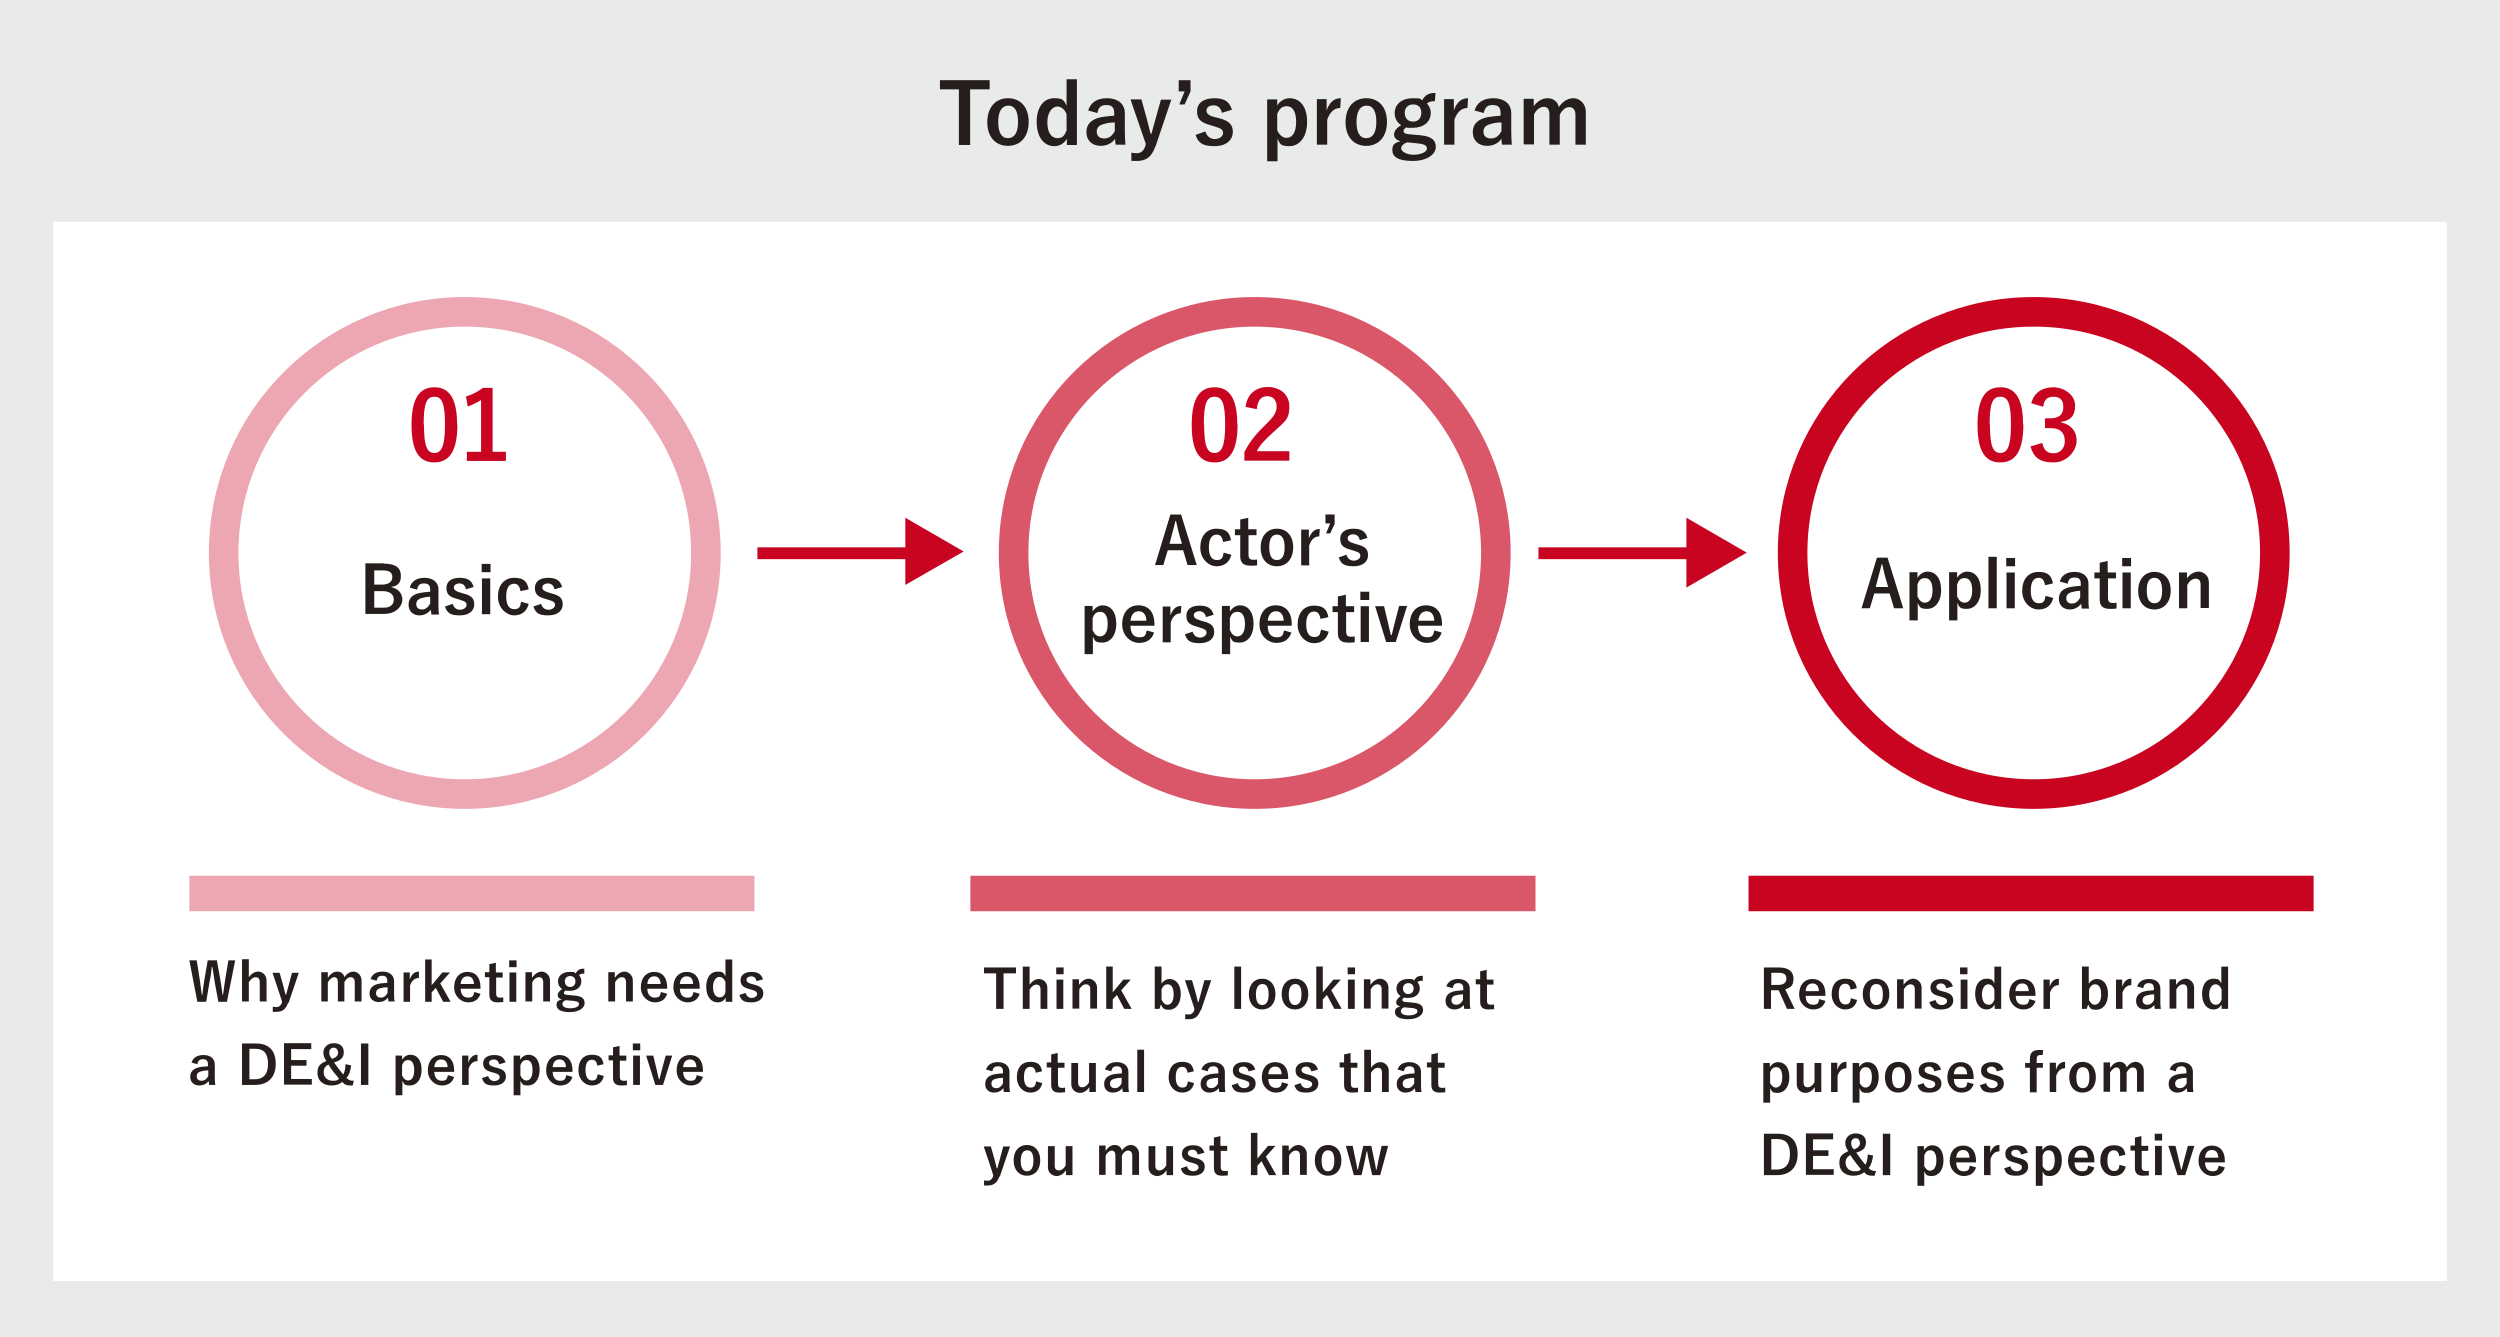 <?xml version="1.0" encoding="UTF-8"?>
<svg id="_レイヤー_2" data-name=" レイヤー 2" xmlns="http://www.w3.org/2000/svg" version="1.1" viewBox="0 0 845 452">
  <defs>
    <style>
      .cls-1 {
        stroke: #da576a;
      }

      .cls-1, .cls-2, .cls-3 {
        stroke-width: 10px;
      }

      .cls-1, .cls-2, .cls-3, .cls-4 {
        fill: none;
        stroke-miterlimit: 10;
      }

      .cls-5 {
        fill: #eca7b2;
      }

      .cls-5, .cls-6, .cls-7, .cls-8, .cls-9, .cls-10 {
        stroke-width: 0px;
      }

      .cls-2, .cls-4 {
        stroke: #c80421;
      }

      .cls-3 {
        stroke: #eca7b2;
      }

      .cls-4 {
        stroke-width: 4px;
      }

      .cls-6 {
        fill: #da576a;
      }

      .cls-7 {
        fill: #e9eaea;
      }

      .cls-8 {
        fill: #fff;
      }

      .cls-9 {
        fill: #c80421;
      }

      .cls-10 {
        fill: #251e1c;
      }
    </style>
  </defs>
  <g id="_02" data-name=" 02">
    <rect class="cls-7" width="845" height="452"/>
    <rect class="cls-8" x="18" y="75" width="809" height="358"/>
    <g>
      <path class="cls-10" d="M129.7,190.5c4.3,0,5.8,1.6,5.8,4.2s-1.3,3.4-3.4,3.7h0c2.5.6,3.9,2.1,3.9,4.3s-2.2,4.8-6.1,4.8h-6.4v-17.1h6.1ZM126.5,197.6h2.6c2.3,0,3.5-1,3.5-2.5s-.8-2.3-3.2-2.3h-2.9v4.8h0ZM126.5,205.4h3.2c2.3,0,3.4-1.1,3.4-2.8s-1.4-2.8-3.8-2.8h-2.8v5.6h0Z"/>
      <path class="cls-10" d="M138.5,198.6c.6-2.2,2.4-3.3,5-3.3s4.7,1.3,4.7,4v4.8c0,1.4,0,2.6.2,3.6h-2.6c0-.5-.1-.9-.2-1.6-.9,1.2-2.3,1.9-3.8,1.9-2.2,0-3.7-1.4-3.7-3.6s1.3-3.5,3.9-4c1-.2,2.2-.3,3.4-.4v-.7c0-1.5-.6-2.1-2.1-2.1s-2.1.7-2.3,2.1l-2.6-.7h0ZM145.5,201.7c-1.2,0-2,.2-2.8.4-1.3.3-2,1-2,2.1s.7,1.8,1.9,1.8,2.1-.7,2.8-2v-2.2h0Z"/>
      <path class="cls-10" d="M157.5,199.1c-.3-1.3-1.1-1.9-2.2-1.9s-1.9.6-1.9,1.3.4,1.3,2.2,1.8l1,.3c2.8.7,3.7,1.7,3.7,3.7s-1.6,3.7-4.9,3.7-4.3-.9-5-3l2.6-.9c.4,1.4,1.4,2,2.5,2s2.2-.7,2.2-1.6-.4-1.2-2.3-1.8l-1-.3c-2.6-.7-3.5-1.6-3.5-3.7s1.6-3.4,4.5-3.4,4.1,1.1,4.7,3.1l-2.6.8h0Z"/>
      <path class="cls-10" d="M165.8,193.4h-3v-2.8h3v2.8ZM165.7,207.6h-2.8v-12.1h2.8v12.1Z"/>
      <path class="cls-10" d="M175.9,199.7c-.3-1.7-1-2.4-2.1-2.4-1.8,0-2.7,1.5-2.7,4.3s.9,4.3,2.7,4.3,2.1-.9,2.3-2.5l2.6.7c-.6,2.5-2.4,3.9-4.9,3.9s-5.5-2.4-5.5-6.3,2.1-6.4,5.5-6.4,4.4,1.4,4.9,3.9l-2.7.6h0Z"/>
      <path class="cls-10" d="M187.4,199.1c-.3-1.3-1.1-1.9-2.2-1.9s-1.9.6-1.9,1.3.4,1.3,2.2,1.8l1,.3c2.8.7,3.7,1.7,3.7,3.7s-1.6,3.7-4.9,3.7-4.3-.9-5-3l2.6-.9c.4,1.4,1.4,2,2.5,2s2.2-.7,2.2-1.6-.4-1.2-2.3-1.8l-1-.3c-2.6-.7-3.5-1.6-3.5-3.7s1.6-3.4,4.5-3.4,4.1,1.1,4.7,3.1l-2.6.8h0Z"/>
    </g>
    <g>
      <path class="cls-10" d="M334.4,30.2h-6.5v18.8h-3.8v-18.8h-6.4v-3.1h16.8v3.1Z"/>
      <path class="cls-10" d="M347.7,41.2c0,5-2.8,8.1-7,8.1s-7-3-7-8,2.8-8.1,7-8.1,7,3,7,8ZM337.4,41.2c0,3.6,1.1,5.5,3.3,5.5s3.4-1.9,3.4-5.5-1.1-5.5-3.3-5.5-3.4,2-3.4,5.5Z"/>
      <path class="cls-10" d="M364,49h-3.4v-2.1c-1,1.7-2.5,2.5-4.3,2.5-3.3,0-5.9-2.9-5.9-8.2s2.6-8,5.9-8,3.3.9,4.2,2.5v-8.9h3.5v22.2h0ZM360.5,38.6c-.7-1.8-1.9-2.6-3.2-2.6s-3.3,1.6-3.3,5.3,1.5,5.4,3.4,5.4,2.4-1,3.1-2.6v-5.4h0Z"/>
      <path class="cls-10" d="M367.8,37.4c.8-2.8,3-4.2,6.4-4.2s6,1.7,6,5.1v6.1c0,1.8.1,3.3.2,4.5h-3.3c-.1-.7-.2-1.1-.2-2-1.1,1.6-2.9,2.4-4.9,2.4-2.8,0-4.8-1.8-4.8-4.6s1.7-4.4,5-5.1c1.3-.2,2.8-.4,4.4-.5v-.9c0-1.9-.8-2.7-2.7-2.7s-2.6.9-3,2.7l-3.3-.9h0ZM376.7,41.4c-1.5,0-2.6.2-3.5.5-1.7.4-2.5,1.2-2.5,2.6s.9,2.3,2.5,2.3,2.7-.8,3.6-2.5v-2.9h0Z"/>
      <path class="cls-10" d="M390.5,49.5c-1.2,3.5-3.1,4.9-6.2,4.9s-1.2,0-1.9-.1v-2.7c.6.1,1.2.2,1.8.2,1.4,0,2.4-.8,2.9-2.4l.2-.7-5.2-15.1h3.7l1.8,6.5c.5,1.8.8,3.3,1.3,5.1h.3c.5-1.7.9-3.3,1.4-5.1l1.8-6.4h3.5l-5.4,16h0Z"/>
      <path class="cls-10" d="M402.4,30.9l-2,4.4h-1.8l1.8-4.4h-2v-3.8h4v3.8Z"/>
      <path class="cls-10" d="M413,38.1c-.4-1.7-1.4-2.5-2.8-2.5s-2.4.7-2.4,1.7.5,1.7,2.8,2.3l1.3.3c3.5.9,4.8,2.2,4.8,4.7s-2,4.8-6.2,4.8-5.5-1.2-6.4-3.8l3.3-1.2c.5,1.7,1.7,2.6,3.2,2.6s2.8-.9,2.8-2-.5-1.6-3-2.3l-1.3-.4c-3.3-.9-4.5-2.1-4.5-4.7s2-4.4,5.8-4.4,5.2,1.4,6,3.9l-3.3,1h0Z"/>
      <path class="cls-10" d="M431.6,35.8c1-1.7,2.6-2.6,4.3-2.6,3.4,0,5.9,2.7,5.9,8s-2.7,8.2-6,8.2-3.1-.9-4-2.5v7.6h-3.5v-20.9h3.4v2.3h0ZM431.7,44c.7,1.6,1.8,2.6,3.1,2.6,1.9,0,3.3-1.6,3.3-5.4s-1.4-5.3-3.1-5.3-2.5.8-3.3,2.6v5.5h0Z"/>
      <path class="cls-10" d="M453,36.5c-1.9,0-3.4,1.2-4.4,3.9v8.5h-3.5v-15.4h3.3v3.8c1.1-3,2.7-4.1,4.8-4.1l-.2,3.3h0Z"/>
      <path class="cls-10" d="M468.8,41.2c0,5-2.8,8.1-7,8.1s-7-3-7-8,2.8-8.1,7-8.1,7,3,7,8ZM458.5,41.2c0,3.6,1.1,5.5,3.3,5.5s3.4-1.9,3.4-5.5-1.1-5.5-3.3-5.5-3.4,2-3.4,5.5Z"/>
      <path class="cls-10" d="M485.1,34.2c-1.5,0-2.1.2-2.8.8.8.8,1.3,2,1.3,3.1,0,3.2-2.5,5.1-6.1,5.1s-1.4,0-2-.2c-.7.3-1.1.8-1.1,1.3s.4,1,2.1,1.1l3.5.3c4,.4,5.3,1.7,5.3,4s-2.7,4.7-7.8,4.7-6.9-1.5-6.9-3.7,1.1-2.4,2.8-3c-1.4-.3-2.2-1.1-2.2-2.2s.7-2.2,2.4-3.2c-1.4-.9-2.2-2.3-2.2-4.1,0-3,2.5-5,6-5s2.4.2,3.3.7c1-1.8,2.2-2.5,4.5-2.5l-.2,2.8h0ZM475.7,48.1c-1.3.4-2.1,1.2-2.1,2.1s1.7,2.1,4.2,2.1,4.5-1,4.5-2-.5-1.5-2.8-1.8l-3.8-.4h0ZM474.8,38.1c0,2,1.2,3,2.8,3s2.8-1,2.8-3-1.2-2.8-2.8-2.8-2.8,1.1-2.8,2.8Z"/>
      <path class="cls-10" d="M496,36.5c-1.9,0-3.4,1.2-4.4,3.9v8.5h-3.5v-15.4h3.3v3.8c1.1-3,2.7-4.1,4.8-4.1l-.2,3.3h0Z"/>
      <path class="cls-10" d="M498.4,37.4c.8-2.8,3-4.2,6.4-4.2s6,1.7,6,5.1v6.1c0,1.8.1,3.3.2,4.5h-3.3c-.1-.7-.2-1.1-.2-2-1.1,1.6-2.9,2.4-4.9,2.4-2.8,0-4.8-1.8-4.8-4.6s1.7-4.4,5-5.1c1.3-.2,2.8-.4,4.4-.5v-.9c0-1.9-.8-2.7-2.7-2.7s-2.6.9-3,2.7l-3.3-.9h0ZM507.4,41.4c-1.5,0-2.6.2-3.5.5-1.7.4-2.5,1.2-2.5,2.6s.9,2.3,2.5,2.3,2.7-.8,3.6-2.5v-2.9h0Z"/>
      <path class="cls-10" d="M518.2,36.2c1.2-1.8,2.9-3,4.9-3s3.4,1.2,3.8,3c1.2-1.8,2.9-3,4.9-3s4.2,1.7,4.2,4.6v11.1h-3.5v-10.1c0-1.7-.8-2.6-2.1-2.6s-2.5,1.1-3.2,2.6v10.1h-3.5v-10.2c0-1.8-.7-2.6-1.9-2.6s-2.6,1-3.3,2.6v10.1h-3.5v-15.4h3.4v2.7h0Z"/>
    </g>
    <g>
      <path class="cls-10" d="M76.8,338.6h-3l-1.2-6.5c-.3-1.9-.5-3.4-.8-5.3h-.2c-.2,1.8-.4,3.4-.8,5.2l-1.1,6.6h-3l-2.7-14h2.5l1,6.4c.2,1.7.5,3.4.7,5.2h.2c.2-1.8.4-3.5.7-5.1l1.1-6.5h3.1l1.2,6.7c.3,1.6.5,3.1.7,4.9h.2c.3-1.9.4-3.3.7-5l1.1-6.6h2.3l-2.8,14h0Z"/>
      <path class="cls-10" d="M84.1,330.3c.8-1.1,1.9-1.9,3.2-1.9s2.8,1.1,2.8,3v7.1h-2.3v-6.5c0-1.2-.5-1.7-1.4-1.7s-1.7.7-2.3,1.7v6.5h-2.3v-14.3h2.3v6h0Z"/>
      <path class="cls-10" d="M97.4,338.9c-.8,2.3-2,3.1-4,3.1s-.8,0-1.2,0v-1.7c.4,0,.8.1,1.2.1.9,0,1.5-.5,1.9-1.5v-.4c.1,0-3.2-9.7-3.2-9.7h2.4l1.2,4.2c.3,1.1.5,2.1.8,3.2h.2c.3-1.1.6-2.1.9-3.3l1.1-4.1h2.3l-3.5,10.3h0Z"/>
      <path class="cls-10" d="M110.9,330.4c.8-1.2,1.8-2,3.1-2s2.2.8,2.4,1.9c.8-1.2,1.9-1.9,3.1-1.9s2.7,1.1,2.7,3v7.1h-2.3v-6.5c0-1.1-.5-1.7-1.4-1.7s-1.6.7-2.1,1.7v6.5h-2.2v-6.5c0-1.1-.4-1.7-1.2-1.7s-1.6.7-2.2,1.7v6.5h-2.2v-9.9h2.2v1.7h0Z"/>
      <path class="cls-10" d="M125.2,331.1c.5-1.8,1.9-2.7,4.1-2.7s3.9,1.1,3.9,3.3v3.9c0,1.2,0,2.1.2,2.9h-2.1c0-.4-.1-.7-.2-1.3-.7,1-1.9,1.5-3.1,1.5-1.8,0-3.1-1.1-3.1-2.9s1.1-2.9,3.2-3.3c.9-.2,1.8-.2,2.8-.3v-.6c0-1.2-.5-1.8-1.7-1.8s-1.7.6-1.9,1.7l-2.1-.6h0ZM131,333.7c-1,0-1.7.1-2.3.3-1.1.2-1.6.8-1.6,1.7s.6,1.5,1.6,1.5,1.7-.5,2.3-1.6v-1.8h0Z"/>
      <path class="cls-10" d="M141.4,330.6c-1.2,0-2.2.8-2.8,2.5v5.5h-2.2v-9.9h2.1v2.4c.7-2,1.7-2.7,3.1-2.7v2.1c-.1,0-.1,0-.1,0Z"/>
      <path class="cls-10" d="M148.8,332.4l3.5,6.2h-2.5l-2.5-4.7-1.4,1.5v3.2h-2.2v-14.3h2.2v8.7l3.6-4.3h2.6l-3.3,3.7h0Z"/>
      <path class="cls-10" d="M155.7,334.1c0,1.9.9,3.1,2.5,3.1s1.8-.6,2.1-1.9l2.1.6c-.6,1.9-2,2.9-4.2,2.9s-4.7-1.9-4.7-5.1,1.8-5.2,4.5-5.2,4.4,1.8,4.4,5.2v.5h-6.7ZM160.2,332.6c-.1-1.7-.8-2.6-2.2-2.6s-2.2,1-2.3,2.6h4.4Z"/>
      <path class="cls-10" d="M167.7,328.7h2.2v1.7h-2.2v5.4c0,1,.4,1.4,1.2,1.4s.7,0,1.2-.1v1.6c-.7,0-1.3.1-1.9.1-1.9,0-2.8-.8-2.8-2.6v-5.9h-1.5v-1.7h1.5v-2.7l2.2-.5v3.2h0Z"/>
      <path class="cls-10" d="M174.6,326.9h-2.5v-2.3h2.5v2.3ZM174.5,338.6h-2.3v-9.9h2.3v9.9Z"/>
      <path class="cls-10" d="M179.9,330.4c.8-1.2,2-2,3.2-2s2.8,1.1,2.8,3v7.1h-2.3v-6.5c0-1.1-.5-1.7-1.4-1.7s-1.7.6-2.3,1.7v6.5h-2.3v-9.9h2.2v1.7h0Z"/>
      <path class="cls-10" d="M197.5,329.1c-1,0-1.4.1-1.8.5.5.5.8,1.3.8,2,0,2.1-1.6,3.3-3.9,3.3s-.9,0-1.3-.2c-.4.2-.7.5-.7.9s.2.6,1.4.7l2.2.2c2.6.2,3.4,1.1,3.4,2.6s-1.8,3-5,3-4.5-1-4.5-2.4.7-1.5,1.8-1.9c-.9-.2-1.4-.7-1.4-1.4s.4-1.4,1.5-2.1c-.9-.6-1.4-1.5-1.4-2.6,0-1.9,1.6-3.2,3.9-3.2s1.5.2,2.1.5c.6-1.2,1.4-1.6,2.9-1.6v1.8c-.1,0-.1,0-.1,0ZM191.4,338c-.9.3-1.3.7-1.3,1.4,0,.9,1.1,1.4,2.7,1.4s2.9-.6,2.9-1.3-.3-1-1.8-1.2l-2.5-.2h0ZM190.9,331.6c0,1.3.8,2,1.8,2s1.8-.7,1.8-1.9-.8-1.8-1.8-1.8-1.8.7-1.8,1.8h0Z"/>
      <path class="cls-10" d="M207.9,330.4c.8-1.2,2-2,3.2-2s2.8,1.1,2.8,3v7.1h-2.3v-6.5c0-1.1-.5-1.7-1.4-1.7s-1.7.6-2.3,1.7v6.5h-2.3v-9.9h2.2v1.7h0Z"/>
      <path class="cls-10" d="M218.8,334.1c0,1.9.9,3.1,2.5,3.1s1.8-.6,2.1-1.9l2.1.6c-.6,1.9-2,2.9-4.2,2.9s-4.7-1.9-4.7-5.1,1.8-5.2,4.5-5.2,4.4,1.8,4.4,5.2v.5h-6.7ZM223.3,332.6c-.1-1.7-.8-2.6-2.2-2.6s-2.2,1-2.3,2.6h4.4Z"/>
      <path class="cls-10" d="M229.8,334.1c0,1.9.9,3.1,2.5,3.1s1.8-.6,2.1-1.9l2.1.6c-.6,1.9-2,2.9-4.2,2.9s-4.7-1.9-4.7-5.1,1.8-5.2,4.5-5.2,4.4,1.8,4.4,5.2v.5h-6.7ZM234.3,332.6c-.1-1.7-.8-2.6-2.2-2.6s-2.2,1-2.3,2.6h4.4Z"/>
      <path class="cls-10" d="M247.5,338.6h-2.2v-1.4c-.6,1.1-1.6,1.6-2.8,1.6-2.1,0-3.8-1.9-3.8-5.3s1.7-5.1,3.8-5.1,2.1.6,2.7,1.6v-5.7h2.3v14.3ZM245.2,331.9c-.5-1.2-1.2-1.7-2.1-1.7s-2.1,1-2.1,3.4,1,3.5,2.2,3.5,1.6-.6,2-1.7v-3.5h0Z"/>
      <path class="cls-10" d="M255.7,331.6c-.2-1.1-.9-1.6-1.8-1.6s-1.6.5-1.6,1.1.3,1.1,1.8,1.5l.8.2c2.3.6,3.1,1.4,3.1,3s-1.3,3-4,3-3.5-.7-4.1-2.5l2.1-.7c.3,1.1,1.1,1.7,2.1,1.7s1.8-.6,1.8-1.3-.3-1-1.9-1.5l-.8-.2c-2.1-.6-2.9-1.4-2.9-3s1.3-2.8,3.7-2.8,3.3.9,3.9,2.5l-2.1.6h0Z"/>
      <path class="cls-10" d="M64.7,359.3c.5-1.8,1.9-2.7,4.1-2.7s3.8,1.1,3.8,3.3v3.9c0,1.2,0,2.1.2,2.9h-2.1c0-.4-.1-.7-.2-1.3-.7,1-1.9,1.5-3.1,1.5-1.8,0-3.1-1.1-3.1-2.9s1.1-2.9,3.2-3.3c.8-.2,1.8-.2,2.8-.3v-.6c0-1.2-.5-1.8-1.7-1.8s-1.7.6-1.9,1.7l-2.1-.6h0ZM70.4,361.8c-1,0-1.7.1-2.3.3-1.1.2-1.6.8-1.6,1.7s.6,1.5,1.6,1.5,1.7-.5,2.3-1.6v-1.8h0Z"/>
      <path class="cls-10" d="M86.5,352.7c4.2,0,6.7,2.2,6.7,6.9s-2.8,7.1-7,7.1h-4.4v-14h4.7,0ZM84.2,364.8h1.9c2.7,0,4.5-1.5,4.5-5.2s-1.6-5.1-4.3-5.1h-2v10.3Z"/>
      <path class="cls-10" d="M105.2,354.6h-6.8v3.7h5.2v1.9h-5.2v4.5h7v1.9h-9.4v-14h9.2v1.9h0Z"/>
      <path class="cls-10" d="M118.7,360.1c-.2,1.7-.7,3.3-1.6,4.2.7.8,1.3,1,2.5,1l-.4,1.6h-.6c-1.5,0-2.2-.3-2.9-1.2-1,.8-2.1,1.2-3.7,1.2-2.8,0-4.7-1.7-4.7-4.2s.9-3.1,3-4.1c-.7-1.1-1-1.8-1-2.8,0-1.8,1.4-3.2,3.5-3.2s3.4,1.1,3.4,3-1,2.8-3.3,3.5c1,1.4,2.1,2.9,3.1,4.1.6-1,.7-2.1.8-3.5l1.9.4h0ZM109.4,362.4c0,1.7,1.3,2.9,3,2.9s1.6-.2,2.2-.7c-1.2-1.4-2.6-3.1-3.6-4.8-1.1.6-1.6,1.4-1.6,2.6h0ZM114.2,355.6c0-.9-.6-1.5-1.4-1.5s-1.5.6-1.5,1.6.2,1.3.9,2.2c1.6-.5,2.1-1.2,2.1-2.4Z"/>
      <path class="cls-10" d="M124.5,366.7h-2.5v-14h2.5v14Z"/>
      <path class="cls-10" d="M135.9,358.2c.7-1.1,1.7-1.7,2.8-1.7,2.2,0,3.8,1.7,3.8,5.1s-1.8,5.3-3.9,5.3-2-.6-2.6-1.6v4.9h-2.3v-13.4h2.2v1.5h0ZM135.9,363.5c.4,1,1.2,1.7,2,1.7,1.2,0,2.1-1,2.1-3.5s-.9-3.4-2-3.4-1.6.5-2.1,1.7v3.5h0Z"/>
      <path class="cls-10" d="M146.8,362.2c0,1.9.9,3.1,2.5,3.1s1.8-.6,2.1-1.9l2.1.6c-.6,1.9-2,2.9-4.2,2.9s-4.7-1.9-4.7-5.1,1.8-5.2,4.5-5.2,4.4,1.8,4.4,5.2v.5h-6.7ZM151.3,360.7c-.1-1.7-.8-2.6-2.2-2.6s-2.2,1-2.3,2.6h4.4Z"/>
      <path class="cls-10" d="M161.2,358.7c-1.2,0-2.2.8-2.8,2.5v5.5h-2.2v-9.9h2.1v2.4c.7-2,1.7-2.7,3.1-2.7v2.1c-.1,0-.1,0-.1,0Z"/>
      <path class="cls-10" d="M168.7,359.7c-.2-1.1-.9-1.6-1.8-1.6s-1.6.5-1.6,1.1.3,1.1,1.8,1.5l.8.2c2.3.6,3.1,1.4,3.1,3s-1.3,3-4,3-3.5-.7-4.1-2.5l2.1-.7c.3,1.1,1.1,1.7,2.1,1.7s1.8-.6,1.8-1.3-.3-1-1.9-1.5l-.8-.2c-2.1-.6-2.9-1.4-2.9-3s1.3-2.8,3.7-2.8,3.3.9,3.9,2.5l-2.1.6h0Z"/>
      <path class="cls-10" d="M175.8,358.2c.7-1.1,1.7-1.7,2.8-1.7,2.2,0,3.8,1.7,3.8,5.1s-1.8,5.3-3.9,5.3-2-.6-2.6-1.6v4.9h-2.3v-13.4h2.2v1.5h0ZM175.9,363.5c.4,1,1.2,1.7,2,1.7,1.2,0,2.1-1,2.1-3.5s-.9-3.4-2-3.4-1.6.5-2.1,1.7v3.5h0Z"/>
      <path class="cls-10" d="M186.8,362.2c0,1.9.9,3.1,2.5,3.1s1.8-.6,2.1-1.9l2.1.6c-.6,1.9-2,2.9-4.2,2.9s-4.7-1.9-4.7-5.1,1.8-5.2,4.5-5.2,4.4,1.8,4.4,5.2v.5h-6.7ZM191.3,360.7c-.1-1.7-.8-2.6-2.2-2.6s-2.2,1-2.3,2.6h4.4Z"/>
      <path class="cls-10" d="M201.9,360.2c-.2-1.4-.8-2-1.8-2-1.5,0-2.2,1.2-2.2,3.5s.8,3.5,2.2,3.5,1.7-.7,1.9-2.1l2.1.6c-.5,2.1-1.9,3.2-4.1,3.2s-4.5-1.9-4.5-5.2,1.7-5.2,4.5-5.2,3.6,1.1,4,3.2l-2.2.5h0Z"/>
      <path class="cls-10" d="M209.5,356.8h2.2v1.7h-2.2v5.4c0,1,.4,1.4,1.2,1.4s.7,0,1.2-.1v1.6c-.7,0-1.3.1-1.9.1-1.9,0-2.8-.8-2.8-2.6v-5.9h-1.5v-1.7h1.5v-2.7l2.2-.5v3.2h0Z"/>
      <path class="cls-10" d="M216.4,355h-2.5v-2.3h2.5v2.3ZM216.3,366.7h-2.3v-9.9h2.3v9.9Z"/>
      <path class="cls-10" d="M224.2,366.7h-2.7l-3.1-9.9h2.4l1,4.1c.3,1.4.6,2.5.9,3.9h.2c.4-1.4.6-2.5,1-3.9l1.1-4.1h2.2l-3.1,9.9h0Z"/>
      <path class="cls-10" d="M230.9,362.2c0,1.9.9,3.1,2.5,3.1s1.8-.6,2.1-1.9l2.1.6c-.6,1.9-2,2.9-4.2,2.9s-4.7-1.9-4.7-5.1,1.8-5.2,4.5-5.2,4.4,1.8,4.4,5.2v.5h-6.7ZM235.4,360.7c-.1-1.7-.8-2.6-2.2-2.6s-2.2,1-2.3,2.6h4.4Z"/>
    </g>
    <g>
      <path class="cls-10" d="M343.4,329h-4.2v12h-2.5v-12h-4.1v-2h10.8v2h0Z"/>
      <path class="cls-10" d="M348,332.8c.8-1.1,1.9-1.9,3.2-1.9s2.8,1.1,2.8,3v7.1h-2.3v-6.5c0-1.2-.5-1.7-1.4-1.7s-1.7.7-2.3,1.7v6.5h-2.3v-14.3h2.3v6h0Z"/>
      <path class="cls-10" d="M359.5,329.3h-2.5v-2.3h2.5v2.3ZM359.4,341h-2.3v-9.9h2.3v9.9Z"/>
      <path class="cls-10" d="M364.8,332.8c.8-1.2,2-2,3.2-2s2.8,1.1,2.8,3v7.1h-2.3v-6.5c0-1.1-.5-1.7-1.4-1.7s-1.7.6-2.3,1.7v6.5h-2.3v-9.9h2.2v1.7h0Z"/>
      <path class="cls-10" d="M379,334.8l3.5,6.2h-2.5l-2.5-4.7-1.4,1.5v3.2h-2.2v-14.3h2.2v8.7l3.6-4.3h2.5l-3.3,3.7h0Z"/>
      <path class="cls-10" d="M392.6,332.5c.6-1,1.7-1.6,2.7-1.6,2.1,0,3.8,1.7,3.8,5.1s-1.8,5.3-3.9,5.3-2.2-.6-2.8-1.8l-.5,1.5h-1.6v-14.3h2.3v5.8h0ZM392.6,337.9c.5,1,1.2,1.7,2,1.7,1.2,0,2.1-1.1,2.1-3.5s-.9-3.4-2-3.4-1.6.6-2.1,1.7v3.5h0Z"/>
      <path class="cls-10" d="M405.8,341.4c-.8,2.3-2,3.1-4,3.1s-.8,0-1.2,0v-1.7c.4,0,.8.1,1.2.1.9,0,1.5-.5,1.9-1.5v-.4c.1,0-3.2-9.7-3.2-9.7h2.4l1.2,4.2c.3,1.1.5,2.1.8,3.2h.2c.3-1.1.6-2.1.9-3.3l1.1-4.1h2.3l-3.5,10.3h0Z"/>
      <path class="cls-10" d="M419.5,341h-2.3v-14.3h2.3v14.3Z"/>
      <path class="cls-10" d="M431.1,336c0,3.2-1.8,5.2-4.5,5.2s-4.5-2-4.5-5.2,1.8-5.2,4.5-5.2,4.5,2,4.5,5.2ZM424.5,336.1c0,2.3.7,3.6,2.1,3.6s2.2-1.2,2.2-3.6-.7-3.5-2.1-3.5-2.2,1.3-2.2,3.5Z"/>
      <path class="cls-10" d="M442.2,336c0,3.2-1.8,5.2-4.5,5.2s-4.5-2-4.5-5.2,1.8-5.2,4.5-5.2,4.5,2,4.5,5.2ZM435.6,336.1c0,2.3.7,3.6,2.1,3.6s2.2-1.2,2.2-3.6-.7-3.5-2.1-3.5-2.2,1.3-2.2,3.5Z"/>
      <path class="cls-10" d="M450,334.8l3.5,6.2h-2.5l-2.5-4.7-1.4,1.5v3.2h-2.2v-14.3h2.2v8.7l3.6-4.3h2.5l-3.3,3.7h0Z"/>
      <path class="cls-10" d="M458,329.3h-2.5v-2.3h2.5v2.3ZM457.9,341h-2.3v-9.9h2.3v9.9Z"/>
      <path class="cls-10" d="M463.3,332.8c.8-1.2,2-2,3.2-2s2.8,1.1,2.8,3v7.1h-2.3v-6.5c0-1.1-.5-1.7-1.4-1.7s-1.7.6-2.3,1.7v6.5h-2.3v-9.9h2.2v1.7h0Z"/>
      <path class="cls-10" d="M480.9,331.5c-1,0-1.4.1-1.8.5.5.5.8,1.3.8,2,0,2.1-1.6,3.3-3.9,3.3s-.9,0-1.3-.2c-.4.2-.7.5-.7.9s.2.6,1.4.7l2.2.2c2.6.2,3.4,1.1,3.4,2.6s-1.8,3-5,3-4.5-1-4.5-2.4.7-1.5,1.8-1.9c-.9-.2-1.4-.7-1.4-1.4s.5-1.4,1.5-2.1c-.9-.6-1.4-1.5-1.4-2.6,0-1.9,1.6-3.2,3.9-3.2s1.5.2,2.1.5c.6-1.2,1.4-1.6,2.9-1.6v1.8c-.1,0-.1,0-.1,0ZM474.8,340.4c-.9.3-1.3.7-1.3,1.4,0,.9,1.1,1.4,2.7,1.4s2.9-.6,2.9-1.3-.3-1-1.8-1.2l-2.5-.2h0ZM474.2,334c0,1.3.8,2,1.8,2s1.8-.7,1.8-1.9-.8-1.8-1.8-1.8-1.8.7-1.8,1.8h0Z"/>
      <path class="cls-10" d="M488.8,333.6c.5-1.8,2-2.7,4.1-2.7s3.9,1.1,3.9,3.3v3.9c0,1.2,0,2.1.2,2.9h-2.1c0-.4-.1-.7-.2-1.3-.7,1-1.9,1.5-3.1,1.5-1.8,0-3-1.1-3-2.9s1.1-2.9,3.2-3.3c.9-.2,1.8-.2,2.8-.3v-.6c0-1.2-.5-1.8-1.7-1.8s-1.7.6-1.9,1.7l-2.1-.6h0ZM494.5,336.1c-1,0-1.7.1-2.3.3-1.1.2-1.6.8-1.6,1.7s.6,1.5,1.6,1.5,1.7-.5,2.3-1.6v-1.8h0Z"/>
      <path class="cls-10" d="M502.6,331.1h2.2v1.7h-2.2v5.4c0,1,.4,1.4,1.2,1.4s.7,0,1.2-.1v1.6c-.7,0-1.3.1-1.9.1-1.9,0-2.8-.8-2.8-2.6v-5.9h-1.5v-1.7h1.5v-2.7l2.2-.5v3.2h0Z"/>
      <path class="cls-10" d="M333.2,361.7c.5-1.8,2-2.7,4.1-2.7s3.9,1.1,3.9,3.3v3.9c0,1.2,0,2.1.2,2.9h-2.1c0-.4-.1-.7-.2-1.3-.7,1-1.9,1.5-3.1,1.5-1.8,0-3-1.1-3-2.9s1.1-2.9,3.2-3.3c.9-.2,1.8-.2,2.8-.3v-.6c0-1.2-.5-1.8-1.7-1.8s-1.7.6-1.9,1.7l-2.1-.6h0ZM339,364.3c-1,0-1.7.1-2.3.3-1.1.2-1.6.8-1.6,1.7s.6,1.5,1.6,1.5,1.7-.5,2.3-1.6v-1.8h0Z"/>
      <path class="cls-10" d="M350.1,362.6c-.2-1.4-.8-2-1.8-2-1.5,0-2.2,1.2-2.2,3.5s.8,3.5,2.2,3.5,1.7-.7,1.9-2.1l2.1.6c-.5,2.1-1.9,3.2-4.1,3.2s-4.5-1.9-4.5-5.2,1.7-5.2,4.5-5.2,3.6,1.1,4,3.2l-2.2.5h0Z"/>
      <path class="cls-10" d="M357.6,359.2h2.2v1.7h-2.2v5.4c0,1,.4,1.4,1.2,1.4s.7,0,1.2-.1v1.6c-.7,0-1.3.1-1.9.1-1.9,0-2.8-.8-2.8-2.6v-5.9h-1.5v-1.7h1.5v-2.7l2.2-.5v3.2h0Z"/>
      <path class="cls-10" d="M370.4,369.1h-2.2v-1.7c-.7,1.2-1.9,2-3.2,2s-2.9-1-2.9-2.9v-7.2h2.3v6.6c0,1.1.5,1.6,1.4,1.6s1.8-.7,2.3-1.7v-6.5h2.3v9.9h0Z"/>
      <path class="cls-10" d="M373.4,361.7c.5-1.8,2-2.7,4.1-2.7s3.9,1.1,3.9,3.3v3.9c0,1.2,0,2.1.2,2.9h-2.1c0-.4-.1-.7-.2-1.3-.7,1-1.9,1.5-3.1,1.5-1.8,0-3-1.1-3-2.9s1.1-2.9,3.2-3.3c.9-.2,1.8-.2,2.8-.3v-.6c0-1.2-.5-1.8-1.7-1.8s-1.7.6-1.9,1.7l-2.1-.6h0ZM379.1,364.3c-1,0-1.7.1-2.3.3-1.1.2-1.6.8-1.6,1.7s.6,1.5,1.6,1.5,1.7-.5,2.3-1.6v-1.8h0Z"/>
      <path class="cls-10" d="M386.7,369.1h-2.3v-14.3h2.3v14.3Z"/>
      <path class="cls-10" d="M401.4,362.6c-.2-1.4-.8-2-1.8-2-1.5,0-2.2,1.2-2.2,3.5s.8,3.5,2.2,3.5,1.7-.7,1.9-2.1l2.1.6c-.5,2.1-1.9,3.2-4.1,3.2s-4.5-1.9-4.5-5.2,1.7-5.2,4.5-5.2,3.6,1.1,4,3.2l-2.2.5h0Z"/>
      <path class="cls-10" d="M406,361.7c.5-1.8,2-2.7,4.1-2.7s3.9,1.1,3.9,3.3v3.9c0,1.2,0,2.1.2,2.9h-2.1c0-.4-.1-.7-.2-1.3-.7,1-1.9,1.5-3.1,1.5-1.8,0-3-1.1-3-2.9s1.1-2.9,3.2-3.3c.9-.2,1.8-.2,2.8-.3v-.6c0-1.2-.5-1.8-1.7-1.8s-1.7.6-1.9,1.7l-2.1-.6h0ZM411.7,364.3c-1,0-1.7.1-2.3.3-1.1.2-1.6.8-1.6,1.7s.6,1.5,1.6,1.5,1.7-.5,2.3-1.6v-1.8h0Z"/>
      <path class="cls-10" d="M422,362.1c-.2-1.1-.9-1.6-1.8-1.6s-1.5.5-1.5,1.1.3,1.1,1.8,1.5l.8.2c2.3.6,3.1,1.4,3.1,3s-1.3,3-4,3-3.5-.7-4.1-2.5l2.1-.7c.3,1.1,1.1,1.7,2.1,1.7s1.8-.6,1.8-1.3-.3-1-1.9-1.5l-.8-.2c-2.1-.6-2.9-1.4-2.9-3s1.3-2.8,3.7-2.8,3.3.9,3.9,2.5l-2.1.6h0Z"/>
      <path class="cls-10" d="M428.7,364.6c0,1.9.9,3.1,2.5,3.1s1.8-.6,2.1-1.9l2.1.6c-.6,1.9-2,2.9-4.2,2.9s-4.7-1.9-4.7-5.1,1.8-5.2,4.5-5.2,4.4,1.8,4.4,5.2v.5h-6.7ZM433.2,363.1c-.1-1.7-.8-2.6-2.2-2.6s-2.2,1-2.3,2.6h4.5Z"/>
      <path class="cls-10" d="M443.2,362.1c-.2-1.1-.9-1.6-1.8-1.6s-1.5.5-1.5,1.1.3,1.1,1.8,1.5l.8.2c2.3.6,3.1,1.4,3.1,3s-1.3,3-4,3-3.5-.7-4.1-2.5l2.1-.7c.3,1.1,1.1,1.7,2.1,1.7s1.8-.6,1.8-1.3-.3-1-1.9-1.5l-.8-.2c-2.1-.6-2.9-1.4-2.9-3s1.3-2.8,3.7-2.8,3.3.9,3.9,2.5l-2.1.6h0Z"/>
      <path class="cls-10" d="M456.6,359.2h2.2v1.7h-2.2v5.4c0,1,.4,1.4,1.2,1.4s.7,0,1.2-.1v1.6c-.7,0-1.3.1-1.9.1-1.9,0-2.8-.8-2.8-2.6v-5.9h-1.5v-1.7h1.5v-2.7l2.2-.5v3.2h0Z"/>
      <path class="cls-10" d="M463.4,360.9c.8-1.1,1.9-1.9,3.2-1.9s2.8,1.1,2.8,3v7.1h-2.3v-6.5c0-1.2-.5-1.7-1.4-1.7s-1.7.7-2.3,1.7v6.5h-2.3v-14.3h2.3v6h0Z"/>
      <path class="cls-10" d="M472.3,361.7c.5-1.8,2-2.7,4.1-2.7s3.9,1.1,3.9,3.3v3.9c0,1.2,0,2.1.2,2.9h-2.1c0-.4-.1-.7-.2-1.3-.7,1-1.9,1.5-3.1,1.5-1.8,0-3-1.1-3-2.9s1.1-2.9,3.2-3.3c.9-.2,1.8-.2,2.8-.3v-.6c0-1.2-.5-1.8-1.7-1.8s-1.7.6-1.9,1.7l-2.1-.6h0ZM478,364.3c-1,0-1.7.1-2.3.3-1.1.2-1.6.8-1.6,1.7s.6,1.5,1.6,1.5,1.7-.5,2.3-1.6v-1.8h0Z"/>
      <path class="cls-10" d="M486.1,359.2h2.2v1.7h-2.2v5.4c0,1,.4,1.4,1.2,1.4s.7,0,1.2-.1v1.6c-.7,0-1.3.1-1.9.1-1.9,0-2.8-.8-2.8-2.6v-5.9h-1.5v-1.7h1.5v-2.7l2.2-.5v3.2h0Z"/>
      <path class="cls-10" d="M337.8,397.6c-.8,2.3-2,3.1-4,3.1s-.8,0-1.2,0v-1.7c.4,0,.8.1,1.2.1.9,0,1.5-.5,1.9-1.5v-.4c.1,0-3.2-9.7-3.2-9.7h2.4l1.2,4.2c.3,1.1.5,2.1.8,3.2h.2c.3-1.1.6-2.1.9-3.3l1.1-4.1h2.3l-3.5,10.3h0Z"/>
      <path class="cls-10" d="M351.6,392.2c0,3.2-1.8,5.2-4.5,5.2s-4.5-2-4.5-5.2,1.8-5.2,4.5-5.2,4.5,2,4.5,5.2ZM345,392.3c0,2.3.7,3.6,2.1,3.6s2.2-1.2,2.2-3.6-.7-3.5-2.1-3.5-2.2,1.3-2.2,3.5Z"/>
      <path class="cls-10" d="M362.5,397.2h-2.2v-1.7c-.7,1.2-1.9,2-3.2,2s-2.9-1-2.9-2.9v-7.2h2.3v6.6c0,1.1.5,1.6,1.4,1.6s1.8-.7,2.3-1.7v-6.5h2.3v9.9h0Z"/>
      <path class="cls-10" d="M373.7,389c.8-1.2,1.8-2,3.1-2s2.2.8,2.4,1.9c.8-1.2,1.9-1.9,3.1-1.9s2.7,1.1,2.7,3v7.1h-2.3v-6.5c0-1.1-.5-1.7-1.4-1.7s-1.6.7-2.1,1.7v6.5h-2.2v-6.5c0-1.1-.4-1.7-1.2-1.7s-1.6.7-2.1,1.7v6.5h-2.2v-9.9h2.2v1.7h0Z"/>
      <path class="cls-10" d="M396.5,397.2h-2.2v-1.7c-.7,1.2-1.9,2-3.2,2s-2.9-1-2.9-2.9v-7.2h2.3v6.6c0,1.1.5,1.6,1.4,1.6s1.8-.7,2.3-1.7v-6.5h2.3v9.9h0Z"/>
      <path class="cls-10" d="M404.8,390.2c-.2-1.1-.9-1.6-1.8-1.6s-1.5.5-1.5,1.1.3,1.1,1.8,1.5l.8.2c2.3.6,3.1,1.4,3.1,3s-1.3,3-4,3-3.5-.7-4.1-2.5l2.1-.7c.3,1.1,1.1,1.7,2.1,1.7s1.8-.6,1.8-1.3-.3-1-1.9-1.5l-.8-.2c-2.1-.6-2.9-1.4-2.9-3s1.3-2.8,3.7-2.8,3.3.9,3.9,2.5l-2.1.6h0Z"/>
      <path class="cls-10" d="M412.6,387.3h2.2v1.7h-2.2v5.4c0,1,.4,1.4,1.2,1.4s.7,0,1.2-.1v1.6c-.7,0-1.3.1-1.9.1-1.9,0-2.8-.8-2.8-2.6v-5.9h-1.5v-1.7h1.5v-2.7l2.2-.5v3.2h0Z"/>
      <path class="cls-10" d="M427.9,391l3.5,6.2h-2.5l-2.5-4.7-1.4,1.5v3.2h-2.2v-14.3h2.2v8.7l3.6-4.3h2.5l-3.3,3.7h0Z"/>
      <path class="cls-10" d="M435.7,389c.8-1.2,2-2,3.2-2s2.8,1.1,2.8,3v7.1h-2.3v-6.5c0-1.1-.5-1.7-1.4-1.7s-1.7.6-2.3,1.7v6.5h-2.3v-9.9h2.2v1.7h0Z"/>
      <path class="cls-10" d="M453.4,392.2c0,3.2-1.8,5.2-4.5,5.2s-4.5-2-4.5-5.2,1.8-5.2,4.5-5.2,4.5,2,4.5,5.2ZM446.7,392.3c0,2.3.7,3.6,2.1,3.6s2.2-1.2,2.2-3.6-.7-3.5-2.1-3.5-2.2,1.3-2.2,3.5Z"/>
      <path class="cls-10" d="M466.4,397.2h-2.6l-1-4.4c-.2-1.1-.5-2.3-.7-3.6h-.2c-.2,1.3-.5,2.5-.7,3.6l-1,4.4h-2.6l-2.7-9.9h2.3l.9,4.4c.3,1.2.5,2.5.7,3.6h.2c.2-1.1.5-2.5.8-3.6l1-4.4h2.7l.9,4.4c.3,1.2.5,2.5.7,3.6h.2c.2-1.2.5-2.4.7-3.6l1-4.4h2.2l-2.7,9.9h0Z"/>
    </g>
    <g>
      <path class="cls-10" d="M601.2,327c3.4,0,5,1.4,5,3.8s-1,3-2.8,3.6l3.2,6.6h-2.6l-2.8-6.3c-.2,0-.4,0-.6,0h-2v6.3h-2.4v-14h5ZM598.6,332.9h2.4c1.9,0,2.8-.8,2.8-2.1s-.7-2-2.6-2h-2.5v4.1Z"/>
      <path class="cls-10" d="M610.3,336.5c0,1.9.8,3.1,2.5,3.1s1.8-.6,2.1-1.9l2.1.6c-.6,1.9-2,2.9-4.2,2.9s-4.7-1.9-4.7-5.1,1.8-5.2,4.5-5.2,4.4,1.8,4.4,5.2v.5h-6.7ZM614.8,335c-.1-1.7-.8-2.6-2.2-2.6s-2.2,1-2.3,2.6h4.5Z"/>
      <path class="cls-10" d="M625.5,334.5c-.2-1.4-.8-2-1.8-2-1.5,0-2.2,1.2-2.2,3.5s.8,3.5,2.2,3.5,1.7-.7,1.9-2.1l2.1.6c-.5,2.1-1.9,3.2-4.1,3.2s-4.5-1.9-4.5-5.2,1.7-5.2,4.5-5.2,3.6,1.1,4,3.2l-2.2.5h0Z"/>
      <path class="cls-10" d="M638.6,336c0,3.2-1.8,5.2-4.5,5.2s-4.5-2-4.5-5.2,1.8-5.2,4.5-5.2,4.5,2,4.5,5.2ZM632,336.1c0,2.3.7,3.6,2.2,3.6s2.2-1.2,2.2-3.6-.7-3.5-2.2-3.5-2.2,1.3-2.2,3.5Z"/>
      <path class="cls-10" d="M643.5,332.8c.8-1.2,2-2,3.2-2s2.8,1.1,2.8,3v7.1h-2.3v-6.5c0-1.1-.5-1.7-1.4-1.7s-1.7.6-2.3,1.7v6.5h-2.3v-9.9h2.2v1.7h0Z"/>
      <path class="cls-10" d="M657.8,334c-.2-1.1-.9-1.6-1.8-1.6s-1.5.5-1.5,1.1.3,1.1,1.8,1.5l.8.2c2.3.6,3.1,1.4,3.1,3s-1.3,3-4,3-3.5-.7-4.1-2.5l2.1-.7c.3,1.1,1.1,1.7,2.1,1.7s1.8-.6,1.8-1.3-.3-1-1.9-1.5l-.8-.2c-2.2-.6-2.9-1.4-2.9-3s1.3-2.8,3.7-2.8,3.3.9,3.9,2.5l-2.2.6h0Z"/>
      <path class="cls-10" d="M665,329.3h-2.5v-2.3h2.5v2.3ZM665,341h-2.3v-9.9h2.3v9.9Z"/>
      <path class="cls-10" d="M676.4,341h-2.2v-1.4c-.7,1.1-1.6,1.6-2.8,1.6-2.1,0-3.8-1.9-3.8-5.3s1.7-5.1,3.8-5.1,2.1.6,2.7,1.6v-5.7h2.3v14.3ZM674.1,334.4c-.5-1.2-1.2-1.7-2.1-1.7s-2.1,1-2.1,3.4,1,3.5,2.2,3.5,1.5-.6,2-1.7v-3.5h0Z"/>
      <path class="cls-10" d="M681.3,336.5c0,1.9.8,3.1,2.5,3.1s1.8-.6,2.1-1.9l2.1.6c-.6,1.9-2,2.9-4.2,2.9s-4.7-1.9-4.7-5.1,1.8-5.2,4.5-5.2,4.4,1.8,4.4,5.2v.5h-6.7ZM685.7,335c-.1-1.7-.8-2.6-2.2-2.6s-2.2,1-2.3,2.6h4.5Z"/>
      <path class="cls-10" d="M695.7,333c-1.2,0-2.2.8-2.8,2.5v5.5h-2.2v-9.9h2.1v2.4c.7-2,1.7-2.7,3.1-2.7v2.1c-.1,0-.1,0-.1,0Z"/>
      <path class="cls-10" d="M706,332.5c.6-1,1.7-1.6,2.7-1.6,2.2,0,3.8,1.7,3.8,5.1s-1.8,5.3-3.9,5.3-2.2-.6-2.8-1.8l-.5,1.5h-1.6v-14.3h2.3v5.8h0ZM706,337.9c.5,1,1.2,1.7,2,1.7,1.2,0,2.2-1.1,2.2-3.5s-.9-3.4-2-3.4-1.6.6-2.1,1.7v3.5h0Z"/>
      <path class="cls-10" d="M720.2,333c-1.2,0-2.2.8-2.8,2.5v5.5h-2.2v-9.9h2.1v2.4c.7-2,1.7-2.7,3.1-2.7v2.1c-.1,0-.1,0-.1,0Z"/>
      <path class="cls-10" d="M722.3,333.6c.5-1.8,2-2.7,4.1-2.7s3.8,1.1,3.8,3.3v3.9c0,1.2,0,2.1.2,2.9h-2.1c0-.4-.1-.7-.2-1.3-.7,1-1.9,1.5-3.1,1.5-1.8,0-3-1.1-3-2.9s1.1-2.9,3.2-3.3c.8-.2,1.8-.2,2.8-.3v-.6c0-1.2-.5-1.8-1.7-1.8s-1.7.6-1.9,1.7l-2.1-.6h0ZM728.1,336.1c-1,0-1.7.1-2.3.3-1.1.2-1.6.8-1.6,1.7s.6,1.5,1.6,1.5,1.7-.5,2.3-1.6v-1.8h0Z"/>
      <path class="cls-10" d="M735.6,332.8c.8-1.2,2-2,3.2-2s2.8,1.1,2.8,3v7.1h-2.3v-6.5c0-1.1-.5-1.7-1.4-1.7s-1.7.6-2.3,1.7v6.5h-2.3v-9.9h2.2v1.7h0Z"/>
      <path class="cls-10" d="M753.1,341h-2.2v-1.4c-.7,1.1-1.6,1.6-2.8,1.6-2.1,0-3.8-1.9-3.8-5.3s1.7-5.1,3.8-5.1,2.1.6,2.7,1.6v-5.7h2.3v14.3ZM750.9,334.4c-.5-1.2-1.2-1.7-2.1-1.7s-2.1,1-2.1,3.4,1,3.5,2.2,3.5,1.5-.6,2-1.7v-3.5h0Z"/>
      <path class="cls-10" d="M598.2,360.7c.7-1.1,1.7-1.7,2.8-1.7,2.2,0,3.8,1.7,3.8,5.1s-1.8,5.3-3.9,5.3-2-.6-2.6-1.6v4.9h-2.3v-13.4h2.2v1.5h0ZM598.2,365.9c.5,1,1.2,1.7,2,1.7,1.2,0,2.2-1,2.2-3.5s-.9-3.4-2-3.4-1.6.5-2.1,1.7v3.5h0Z"/>
      <path class="cls-10" d="M615.6,369.1h-2.2v-1.7c-.7,1.2-1.9,2-3.2,2s-2.9-1-2.9-2.9v-7.2h2.3v6.6c0,1.1.5,1.6,1.4,1.6s1.8-.7,2.3-1.7v-6.5h2.3v9.9h0Z"/>
      <path class="cls-10" d="M623.9,361.1c-1.2,0-2.2.8-2.8,2.5v5.5h-2.2v-9.9h2.1v2.4c.7-2,1.7-2.7,3.1-2.7v2.1c-.1,0-.1,0-.1,0Z"/>
      <path class="cls-10" d="M628.4,360.7c.7-1.1,1.7-1.7,2.8-1.7,2.2,0,3.8,1.7,3.8,5.1s-1.8,5.3-3.9,5.3-2-.6-2.6-1.6v4.9h-2.3v-13.4h2.2v1.5h0ZM628.5,365.9c.5,1,1.2,1.7,2,1.7,1.2,0,2.2-1,2.2-3.5s-.9-3.4-2-3.4-1.6.5-2.1,1.7v3.5h0Z"/>
      <path class="cls-10" d="M646.1,364.1c0,3.2-1.8,5.2-4.5,5.2s-4.5-2-4.5-5.2,1.8-5.2,4.5-5.2,4.5,2,4.5,5.2ZM639.5,364.2c0,2.3.7,3.6,2.2,3.6s2.2-1.2,2.2-3.6-.7-3.5-2.2-3.5-2.2,1.3-2.2,3.5Z"/>
      <path class="cls-10" d="M653.8,362.1c-.2-1.1-.9-1.6-1.8-1.6s-1.5.5-1.5,1.1.3,1.1,1.8,1.5l.8.2c2.3.6,3.1,1.4,3.1,3s-1.3,3-4,3-3.5-.7-4.1-2.5l2.1-.7c.3,1.1,1.1,1.7,2.1,1.7s1.8-.6,1.8-1.3-.3-1-1.9-1.5l-.8-.2c-2.2-.6-2.9-1.4-2.9-3s1.3-2.8,3.7-2.8,3.3.9,3.9,2.5l-2.2.6h0Z"/>
      <path class="cls-10" d="M660.4,364.6c0,1.9.8,3.1,2.5,3.1s1.8-.6,2.1-1.9l2.1.6c-.6,1.9-2,2.9-4.2,2.9s-4.7-1.9-4.7-5.1,1.8-5.2,4.5-5.2,4.4,1.8,4.4,5.2v.5h-6.7ZM664.9,363.1c-.1-1.7-.8-2.6-2.2-2.6s-2.2,1-2.3,2.6h4.5Z"/>
      <path class="cls-10" d="M674.9,362.1c-.2-1.1-.9-1.6-1.8-1.6s-1.5.5-1.5,1.1.3,1.1,1.8,1.5l.8.2c2.3.6,3.1,1.4,3.1,3s-1.3,3-4,3-3.5-.7-4.1-2.5l2.1-.7c.3,1.1,1.1,1.7,2.1,1.7s1.8-.6,1.8-1.3-.3-1-1.9-1.5l-.8-.2c-2.2-.6-2.9-1.4-2.9-3s1.3-2.8,3.7-2.8,3.3.9,3.9,2.5l-2.2.6h0Z"/>
      <path class="cls-10" d="M690.4,356.6c-.3,0-.6,0-.8,0-.8,0-1.2.4-1.2,1.4v1.3h2.1v1.6h-2.1v8.3h-2.3v-8.3h-1.6v-1.6h1.6v-1.5c0-2,1.1-2.9,3-2.9s1,0,1.5.1l-.2,1.6h0Z"/>
      <path class="cls-10" d="M697.8,361.1c-1.2,0-2.2.8-2.8,2.5v5.5h-2.2v-9.9h2.1v2.4c.7-2,1.7-2.7,3.1-2.7v2.1c-.1,0-.1,0-.1,0Z"/>
      <path class="cls-10" d="M708.4,364.1c0,3.2-1.8,5.2-4.5,5.2s-4.5-2-4.5-5.2,1.8-5.2,4.5-5.2,4.5,2,4.5,5.2ZM701.8,364.2c0,2.3.7,3.6,2.2,3.6s2.2-1.2,2.2-3.6-.7-3.5-2.2-3.5-2.2,1.3-2.2,3.5Z"/>
      <path class="cls-10" d="M713.3,360.9c.8-1.2,1.8-2,3.1-2s2.2.8,2.4,1.9c.8-1.2,1.9-1.9,3.1-1.9s2.7,1.1,2.7,3v7.1h-2.3v-6.5c0-1.1-.5-1.7-1.4-1.7s-1.6.7-2.1,1.7v6.5h-2.2v-6.5c0-1.1-.4-1.7-1.2-1.7s-1.6.7-2.2,1.7v6.5h-2.2v-9.9h2.2v1.7h0Z"/>
      <path class="cls-10" d="M733.3,361.7c.5-1.8,2-2.7,4.1-2.7s3.8,1.1,3.8,3.3v3.9c0,1.2,0,2.1.2,2.9h-2.1c0-.4-.1-.7-.2-1.3-.7,1-1.9,1.5-3.1,1.5-1.8,0-3-1.1-3-2.9s1.1-2.9,3.2-3.3c.8-.2,1.8-.2,2.8-.3v-.6c0-1.2-.5-1.8-1.7-1.8s-1.7.6-1.9,1.7l-2.1-.6h0ZM739.1,364.3c-1,0-1.7.1-2.3.3-1.1.2-1.6.8-1.6,1.7s.6,1.5,1.6,1.5,1.7-.5,2.3-1.6v-1.8h0Z"/>
      <path class="cls-10" d="M600.9,383.2c4.2,0,6.7,2.2,6.7,6.9s-2.8,7.1-7,7.1h-4.4v-14h4.7,0ZM598.6,395.3h1.9c2.7,0,4.5-1.5,4.5-5.2s-1.6-5.1-4.3-5.1h-2v10.3Z"/>
      <path class="cls-10" d="M619.6,385.1h-6.8v3.7h5.2v1.9h-5.2v4.5h7v1.9h-9.4v-14h9.2v1.9h0Z"/>
      <path class="cls-10" d="M633.1,390.6c-.2,1.7-.7,3.3-1.5,4.2.7.8,1.3,1,2.5,1l-.5,1.6h-.6c-1.5,0-2.2-.3-2.9-1.2-1,.8-2.1,1.2-3.7,1.2-2.8,0-4.7-1.7-4.7-4.2s.9-3.1,3-4.1c-.7-1.1-1-1.8-1-2.8,0-1.8,1.4-3.2,3.5-3.2s3.5,1.1,3.5,3-1,2.8-3.3,3.5c1,1.4,2.1,2.9,3.1,4.1.6-1,.7-2.1.8-3.5l1.9.4h0ZM623.8,393c0,1.7,1.3,2.9,3,2.9s1.6-.2,2.2-.7c-1.2-1.4-2.5-3.1-3.6-4.8-1.1.6-1.6,1.4-1.6,2.6h0ZM628.6,386.2c0-.9-.6-1.5-1.4-1.5s-1.5.6-1.5,1.6.2,1.3.9,2.2c1.5-.5,2.1-1.2,2.1-2.4Z"/>
      <path class="cls-10" d="M638.9,397.2h-2.5v-14h2.5v14Z"/>
      <path class="cls-10" d="M650.3,388.8c.7-1.1,1.7-1.7,2.8-1.7,2.2,0,3.8,1.7,3.8,5.1s-1.8,5.3-3.9,5.3-2-.6-2.6-1.6v4.9h-2.3v-13.4h2.2v1.5h0ZM650.3,394c.5,1,1.2,1.7,2,1.7,1.2,0,2.2-1,2.2-3.5s-.9-3.4-2-3.4-1.6.5-2.1,1.7v3.5h0Z"/>
      <path class="cls-10" d="M661.2,392.8c0,1.9.8,3.1,2.5,3.1s1.8-.6,2.1-1.9l2.1.6c-.6,1.9-2,2.9-4.2,2.9s-4.7-1.9-4.7-5.1,1.8-5.2,4.5-5.2,4.4,1.8,4.4,5.2v.5h-6.7ZM665.7,391.3c-.1-1.7-.8-2.6-2.2-2.6s-2.2,1-2.3,2.6h4.5Z"/>
      <path class="cls-10" d="M675.6,389.2c-1.2,0-2.2.8-2.8,2.5v5.5h-2.2v-9.9h2.1v2.4c.7-2,1.7-2.7,3.1-2.7v2.1c-.1,0-.1,0-.1,0Z"/>
      <path class="cls-10" d="M683.1,390.2c-.2-1.1-.9-1.6-1.8-1.6s-1.5.5-1.5,1.1.3,1.1,1.8,1.5l.8.2c2.3.6,3.1,1.4,3.1,3s-1.3,3-4,3-3.5-.7-4.1-2.5l2.1-.7c.3,1.1,1.1,1.7,2.1,1.7s1.8-.6,1.8-1.3-.3-1-1.9-1.5l-.8-.2c-2.2-.6-2.9-1.4-2.9-3s1.3-2.8,3.7-2.8,3.3.9,3.9,2.5l-2.2.6h0Z"/>
      <path class="cls-10" d="M690.3,388.8c.7-1.1,1.7-1.7,2.8-1.7,2.2,0,3.8,1.7,3.8,5.1s-1.8,5.3-3.9,5.3-2-.6-2.6-1.6v4.9h-2.3v-13.4h2.2v1.5h0ZM690.3,394c.5,1,1.2,1.7,2,1.7,1.2,0,2.2-1,2.2-3.5s-.9-3.4-2-3.4-1.6.5-2.1,1.7v3.5h0Z"/>
      <path class="cls-10" d="M701.2,392.8c0,1.9.8,3.1,2.5,3.1s1.8-.6,2.1-1.9l2.1.6c-.6,1.9-2,2.9-4.2,2.9s-4.7-1.9-4.7-5.1,1.8-5.2,4.5-5.2,4.4,1.8,4.4,5.2v.5h-6.7ZM705.7,391.3c-.1-1.7-.8-2.6-2.2-2.6s-2.2,1-2.3,2.6h4.5Z"/>
      <path class="cls-10" d="M716.3,390.8c-.2-1.4-.8-2-1.8-2-1.5,0-2.2,1.2-2.2,3.5s.8,3.5,2.2,3.5,1.7-.7,1.9-2.1l2.1.6c-.5,2.1-1.9,3.2-4.1,3.2s-4.5-1.9-4.5-5.2,1.7-5.2,4.5-5.2,3.6,1.1,4,3.2l-2.2.5h0Z"/>
      <path class="cls-10" d="M723.9,387.3h2.2v1.7h-2.2v5.4c0,1,.4,1.4,1.2,1.4s.7,0,1.2-.1v1.6c-.7,0-1.3.1-1.9.1-1.9,0-2.8-.8-2.8-2.6v-5.9h-1.5v-1.7h1.5v-2.7l2.2-.5v3.2h0Z"/>
      <path class="cls-10" d="M730.8,385.5h-2.5v-2.3h2.5v2.3ZM730.7,397.2h-2.3v-9.9h2.3v9.9Z"/>
      <path class="cls-10" d="M738.7,397.2h-2.7l-3.1-9.9h2.4l1,4.1c.3,1.4.6,2.5.9,3.9h.2c.4-1.4.6-2.5,1-3.9l1.1-4.1h2.2l-3.1,9.9h0Z"/>
      <path class="cls-10" d="M745.3,392.8c0,1.9.8,3.1,2.5,3.1s1.8-.6,2.1-1.9l2.1.6c-.6,1.9-2,2.9-4.2,2.9s-4.7-1.9-4.7-5.1,1.8-5.2,4.5-5.2,4.4,1.8,4.4,5.2v.5h-6.7ZM749.8,391.3c-.1-1.7-.8-2.6-2.2-2.6s-2.2,1-2.3,2.6h4.5Z"/>
    </g>
    <g>
      <path class="cls-10" d="M643.3,205.6h-3.1l-1.5-5h-5.2l-1.5,5h-2.8l5.2-17.1h3.6l5.3,17.1h0ZM637.2,194.9c-.4-1.3-.6-2.6-1-4.2h-.2c-.4,1.6-.7,2.9-1.1,4.2l-.9,3.5h4.2l-1-3.4h0Z"/>
      <path class="cls-10" d="M648.1,195.3c.8-1.3,2.1-2.1,3.4-2.1,2.6,0,4.6,2.1,4.6,6.2s-2.1,6.4-4.7,6.4-2.5-.7-3.2-2v5.9h-2.8v-16.3h2.7v1.8h0ZM648.2,201.7c.5,1.3,1.4,2,2.4,2,1.5,0,2.6-1.3,2.6-4.2s-1.1-4.1-2.5-4.1-2,.6-2.6,2.1v4.3h0Z"/>
      <path class="cls-10" d="M661.5,195.3c.8-1.3,2.1-2.1,3.4-2.1,2.6,0,4.6,2.1,4.6,6.2s-2.1,6.4-4.7,6.4-2.5-.7-3.2-2v5.9h-2.8v-16.3h2.7v1.8h0ZM661.6,201.7c.5,1.3,1.4,2,2.4,2,1.5,0,2.6-1.3,2.6-4.2s-1.1-4.1-2.5-4.1-2,.6-2.6,2.1v4.3h0Z"/>
      <path class="cls-10" d="M674.9,205.6h-2.8v-17.4h2.8v17.4Z"/>
      <path class="cls-10" d="M681.1,191.4h-3v-2.8h3v2.8ZM681,205.6h-2.8v-12.1h2.8v12.1Z"/>
      <path class="cls-10" d="M691.2,197.7c-.3-1.7-1-2.4-2.1-2.4-1.8,0-2.7,1.5-2.7,4.3s.9,4.3,2.7,4.3,2-.9,2.3-2.5l2.6.7c-.6,2.5-2.3,3.9-5,3.9s-5.5-2.4-5.5-6.3,2.1-6.4,5.5-6.4,4.4,1.4,4.9,3.9l-2.7.6Z"/>
      <path class="cls-10" d="M696.2,196.6c.6-2.2,2.4-3.3,5-3.3s4.7,1.3,4.7,4v4.8c0,1.4,0,2.6.2,3.6h-2.5c0-.5-.1-.9-.2-1.6-.9,1.2-2.3,1.9-3.8,1.9-2.2,0-3.7-1.4-3.7-3.6s1.3-3.5,3.9-4c1-.2,2.2-.3,3.5-.4v-.7c0-1.5-.6-2.1-2.1-2.1s-2.1.7-2.3,2.1l-2.6-.7h0ZM703.2,199.7c-1.2,0-2,.2-2.8.4-1.3.3-2,1-2,2.1s.7,1.8,1.9,1.8,2.1-.7,2.8-2v-2.2h0Z"/>
      <path class="cls-10" d="M712.5,193.5h2.7v2h-2.7v6.6c0,1.2.5,1.7,1.5,1.7s.9,0,1.4-.1v2c-.9.1-1.5.1-2.3.1-2.3,0-3.4-1-3.4-3.2v-7.1h-1.8v-2h1.8v-3.3l2.7-.6v3.9h0Z"/>
      <path class="cls-10" d="M720.3,191.4h-3v-2.8h3v2.8ZM720.2,205.6h-2.8v-12.1h2.8v12.1Z"/>
      <path class="cls-10" d="M733.7,199.6c0,3.9-2.2,6.4-5.5,6.4s-5.5-2.4-5.5-6.3,2.2-6.4,5.5-6.4,5.5,2.4,5.5,6.3ZM725.6,199.6c0,2.8.8,4.3,2.6,4.3s2.6-1.5,2.6-4.3-.8-4.3-2.6-4.3-2.6,1.5-2.6,4.3Z"/>
      <path class="cls-10" d="M739.1,195.6c1-1.4,2.4-2.4,4-2.4s3.5,1.3,3.5,3.6v8.7h-2.8v-7.9c0-1.4-.6-2-1.7-2s-2.1.8-2.8,2.1v7.9h-2.8v-12.1h2.7v2.1h0Z"/>
    </g>
    <g>
      <path class="cls-10" d="M404.5,191h-3.1l-1.5-5h-5.2l-1.5,5h-2.8l5.2-17.1h3.6l5.3,17.1h0ZM398.5,180.3c-.4-1.3-.6-2.6-1-4.2h-.2c-.4,1.6-.7,2.9-1.1,4.2l-.9,3.5h4.2l-1-3.4h0Z"/>
      <path class="cls-10" d="M413.4,183.1c-.3-1.7-1-2.4-2.1-2.4-1.8,0-2.7,1.5-2.7,4.3s.9,4.3,2.7,4.3,2-.9,2.3-2.5l2.6.7c-.6,2.5-2.4,3.9-5,3.9s-5.5-2.4-5.5-6.3,2.1-6.4,5.5-6.4,4.4,1.4,4.9,3.9l-2.7.6Z"/>
      <path class="cls-10" d="M422,178.9h2.7v2h-2.7v6.6c0,1.2.5,1.7,1.5,1.7s.9,0,1.4-.1v2c-.9.1-1.5.1-2.3.1-2.3,0-3.4-1-3.4-3.2v-7.1h-1.8v-2h1.8v-3.3l2.7-.6v3.9h0Z"/>
      <path class="cls-10" d="M437.1,185c0,3.9-2.2,6.4-5.5,6.4s-5.5-2.4-5.5-6.3,2.2-6.4,5.5-6.4,5.5,2.4,5.5,6.3ZM429,185c0,2.8.8,4.3,2.6,4.3s2.6-1.5,2.6-4.3-.8-4.3-2.6-4.3-2.6,1.5-2.6,4.3Z"/>
      <path class="cls-10" d="M445.9,181.3c-1.5,0-2.7.9-3.4,3.1v6.7h-2.7v-12.1h2.6v3c.9-2.4,2.1-3.2,3.7-3.2l-.2,2.6h0Z"/>
      <path class="cls-10" d="M451.2,176.9l-1.6,3.4h-1.4l1.4-3.4h-1.6v-3h3.1v3h0Z"/>
      <path class="cls-10" d="M459.6,182.5c-.3-1.3-1.1-1.9-2.2-1.9s-1.9.6-1.9,1.3.4,1.3,2.2,1.8l1,.3c2.8.7,3.7,1.7,3.7,3.7s-1.6,3.7-4.9,3.7-4.3-.9-5-3l2.6-.9c.4,1.4,1.4,2,2.5,2s2.2-.7,2.2-1.6-.4-1.2-2.3-1.8l-1-.3c-2.6-.7-3.5-1.6-3.5-3.7s1.6-3.4,4.5-3.4,4.1,1.1,4.7,3.1l-2.6.8h0Z"/>
      <path class="cls-10" d="M369.3,206.7c.8-1.3,2.1-2.1,3.4-2.1,2.6,0,4.6,2.1,4.6,6.2s-2.1,6.4-4.7,6.4-2.5-.7-3.2-2v5.9h-2.8v-16.3h2.7v1.8h0ZM369.4,213.1c.5,1.3,1.4,2,2.4,2,1.5,0,2.6-1.3,2.6-4.2s-1.1-4.1-2.5-4.1-2,.6-2.6,2.1v4.3h0Z"/>
      <path class="cls-10" d="M382.1,211.6c0,2.3,1,3.8,3,3.8s2.1-.7,2.5-2.3l2.5.7c-.8,2.3-2.4,3.5-5.1,3.5s-5.7-2.3-5.7-6.3,2.2-6.4,5.5-6.4,5.4,2.2,5.4,6.3v.6h-8.2ZM387.5,209.8c-.1-2-1-3.2-2.6-3.2s-2.6,1.2-2.8,3.2h5.4Z"/>
      <path class="cls-10" d="M399.1,207.3c-1.5,0-2.7.9-3.4,3.1v6.7h-2.7v-12.1h2.6v3c.9-2.4,2.1-3.2,3.7-3.2l-.2,2.6h0Z"/>
      <path class="cls-10" d="M407.6,208.5c-.3-1.3-1.1-1.9-2.2-1.9s-1.9.6-1.9,1.3.4,1.3,2.2,1.8l1,.3c2.8.7,3.7,1.7,3.7,3.7s-1.6,3.7-4.9,3.7-4.3-.9-5-3l2.6-.9c.4,1.4,1.4,2,2.5,2s2.2-.7,2.2-1.6-.4-1.2-2.3-1.8l-1-.3c-2.6-.7-3.5-1.6-3.5-3.7s1.6-3.4,4.5-3.4,4.1,1.1,4.7,3.1l-2.6.8h0Z"/>
      <path class="cls-10" d="M415.7,206.7c.8-1.3,2.1-2.1,3.4-2.1,2.6,0,4.6,2.1,4.6,6.2s-2.1,6.4-4.7,6.4-2.5-.7-3.2-2v5.9h-2.8v-16.3h2.7v1.8h0ZM415.8,213.1c.5,1.3,1.4,2,2.4,2,1.5,0,2.6-1.3,2.6-4.2s-1.1-4.1-2.5-4.1-2,.6-2.6,2.1v4.3h0Z"/>
      <path class="cls-10" d="M428.5,211.6c0,2.3,1,3.8,3,3.8s2.1-.7,2.5-2.3l2.5.7c-.8,2.3-2.4,3.5-5.1,3.5s-5.7-2.3-5.7-6.3,2.2-6.4,5.5-6.4,5.4,2.2,5.4,6.3v.6h-8.2ZM433.9,209.8c-.1-2-1-3.2-2.6-3.2s-2.6,1.2-2.8,3.2h5.4Z"/>
      <path class="cls-10" d="M446.3,209.1c-.3-1.7-1-2.4-2.1-2.4-1.8,0-2.7,1.5-2.7,4.3s.9,4.3,2.7,4.3,2-.9,2.3-2.5l2.6.7c-.6,2.5-2.4,3.9-5,3.9s-5.5-2.4-5.5-6.3,2.1-6.4,5.5-6.4,4.4,1.4,4.9,3.9l-2.7.6Z"/>
      <path class="cls-10" d="M455,204.9h2.7v2h-2.7v6.6c0,1.2.5,1.7,1.5,1.7s.9,0,1.4-.1v2c-.9.1-1.5.1-2.3.1-2.3,0-3.4-1-3.4-3.2v-7.1h-1.8v-2h1.8v-3.3l2.7-.6v3.9h0Z"/>
      <path class="cls-10" d="M462.8,202.8h-3v-2.8h3v2.8ZM462.7,217h-2.8v-12.1h2.8v12.1Z"/>
      <path class="cls-10" d="M471.8,217h-3.3l-3.7-12.1h3l1.2,5c.4,1.6.7,3,1.1,4.7h.3c.4-1.6.8-3.1,1.2-4.8l1.3-5h2.7l-3.8,12.1h0Z"/>
      <path class="cls-10" d="M479.3,211.6c0,2.3,1,3.8,3,3.8s2.1-.7,2.5-2.3l2.5.7c-.8,2.3-2.4,3.5-5.1,3.5s-5.7-2.3-5.7-6.3,2.2-6.4,5.5-6.4,5.4,2.2,5.4,6.3v.6h-8.2ZM484.8,209.8c-.1-2-1-3.2-2.6-3.2s-2.6,1.2-2.8,3.2h5.4Z"/>
    </g>
    <g>
      <path class="cls-9" d="M154.6,143.5c0,9.1-2.8,12.8-7.8,12.8s-7.7-3.6-7.7-12.7,2.8-12.7,7.7-12.7,7.7,3.5,7.7,12.6h0ZM143.3,143.5c0,7.2,1,9.6,3.5,9.6s3.6-2.4,3.6-9.6-1-9.4-3.6-9.4-3.6,2.2-3.6,9.4h0Z"/>
      <path class="cls-9" d="M166.4,152.7h4.6v3.1h-13.2v-3.1h4.8v-17.5c-1.2.8-2.8,1.6-4.5,2.2l-.6-3.4c2.1-.6,4-1.6,5.7-2.9h3.3v21.6h0Z"/>
    </g>
    <g>
      <path class="cls-9" d="M418.3,143.5c0,9.1-2.8,12.8-7.8,12.8s-7.7-3.6-7.7-12.7,2.8-12.7,7.7-12.7,7.7,3.5,7.7,12.6h0ZM407,143.5c0,7.2,1,9.6,3.5,9.6s3.6-2.4,3.6-9.6-1-9.4-3.6-9.4-3.6,2.2-3.6,9.4h0Z"/>
      <path class="cls-9" d="M421,137.6c.5-4.4,3.5-6.8,7.5-6.8s7.3,2.4,7.3,6.6-1.2,4.8-5,8.3c-3.4,3-5,4.8-6,6.8h11v3.2h-15.2v-2.9c1.5-3,3.5-5.7,7-9.1,3.2-3.1,3.9-4.4,3.9-6.4s-1.2-3.4-3.2-3.4-3.3,1.5-3.5,4.4l-4-.8h0Z"/>
    </g>
    <g>
      <path class="cls-9" d="M683.9,143.5c0,9.1-2.8,12.8-7.8,12.8s-7.7-3.6-7.7-12.7,2.8-12.7,7.7-12.7,7.7,3.5,7.7,12.6h0ZM672.6,143.5c0,7.2,1,9.6,3.5,9.6s3.6-2.4,3.6-9.6-1-9.4-3.6-9.4-3.6,2.2-3.6,9.4h0Z"/>
      <path class="cls-9" d="M686.6,136.2c.9-3.5,3.7-5.3,7.4-5.3s7.4,2.6,7.4,6.2-1.7,5-4.7,5.5v.2c3.3.7,5.2,2.9,5.2,6.2s-3.2,7.3-7.8,7.3-6.7-1.6-7.8-5.4l4-1.2c.5,2.5,1.7,3.5,3.8,3.5s3.8-1.5,3.8-4.1-1.3-4.4-4.8-4.4h-1.9v-3.3h1.7c3.2,0,4.5-1.4,4.5-3.9s-1.3-3.4-3.4-3.4-3.1,1.1-3.4,3.4l-4-1.2h0Z"/>
    </g>
    <circle class="cls-3" cx="157.1" cy="186.9" r="81.5"/>
    <circle class="cls-1" cx="424.1" cy="186.9" r="81.5"/>
    <circle class="cls-2" cx="687.4" cy="186.9" r="81.5"/>
    <g>
      <polygon class="cls-9" points="325.7 186.4 306 175 306 197.7 325.7 186.4"/>
      <line class="cls-4" x1="256" y1="187" x2="312" y2="187"/>
    </g>
    <g>
      <polygon class="cls-9" points="590.4 186.8 570 175 570 198.6 590.4 186.8"/>
      <line class="cls-4" x1="520" y1="187" x2="577" y2="187"/>
    </g>
    <rect class="cls-5" x="64" y="296" width="191" height="12"/>
    <rect class="cls-6" x="328" y="296" width="191" height="12"/>
    <rect class="cls-9" x="591" y="296" width="191" height="12"/>
  </g>
</svg>